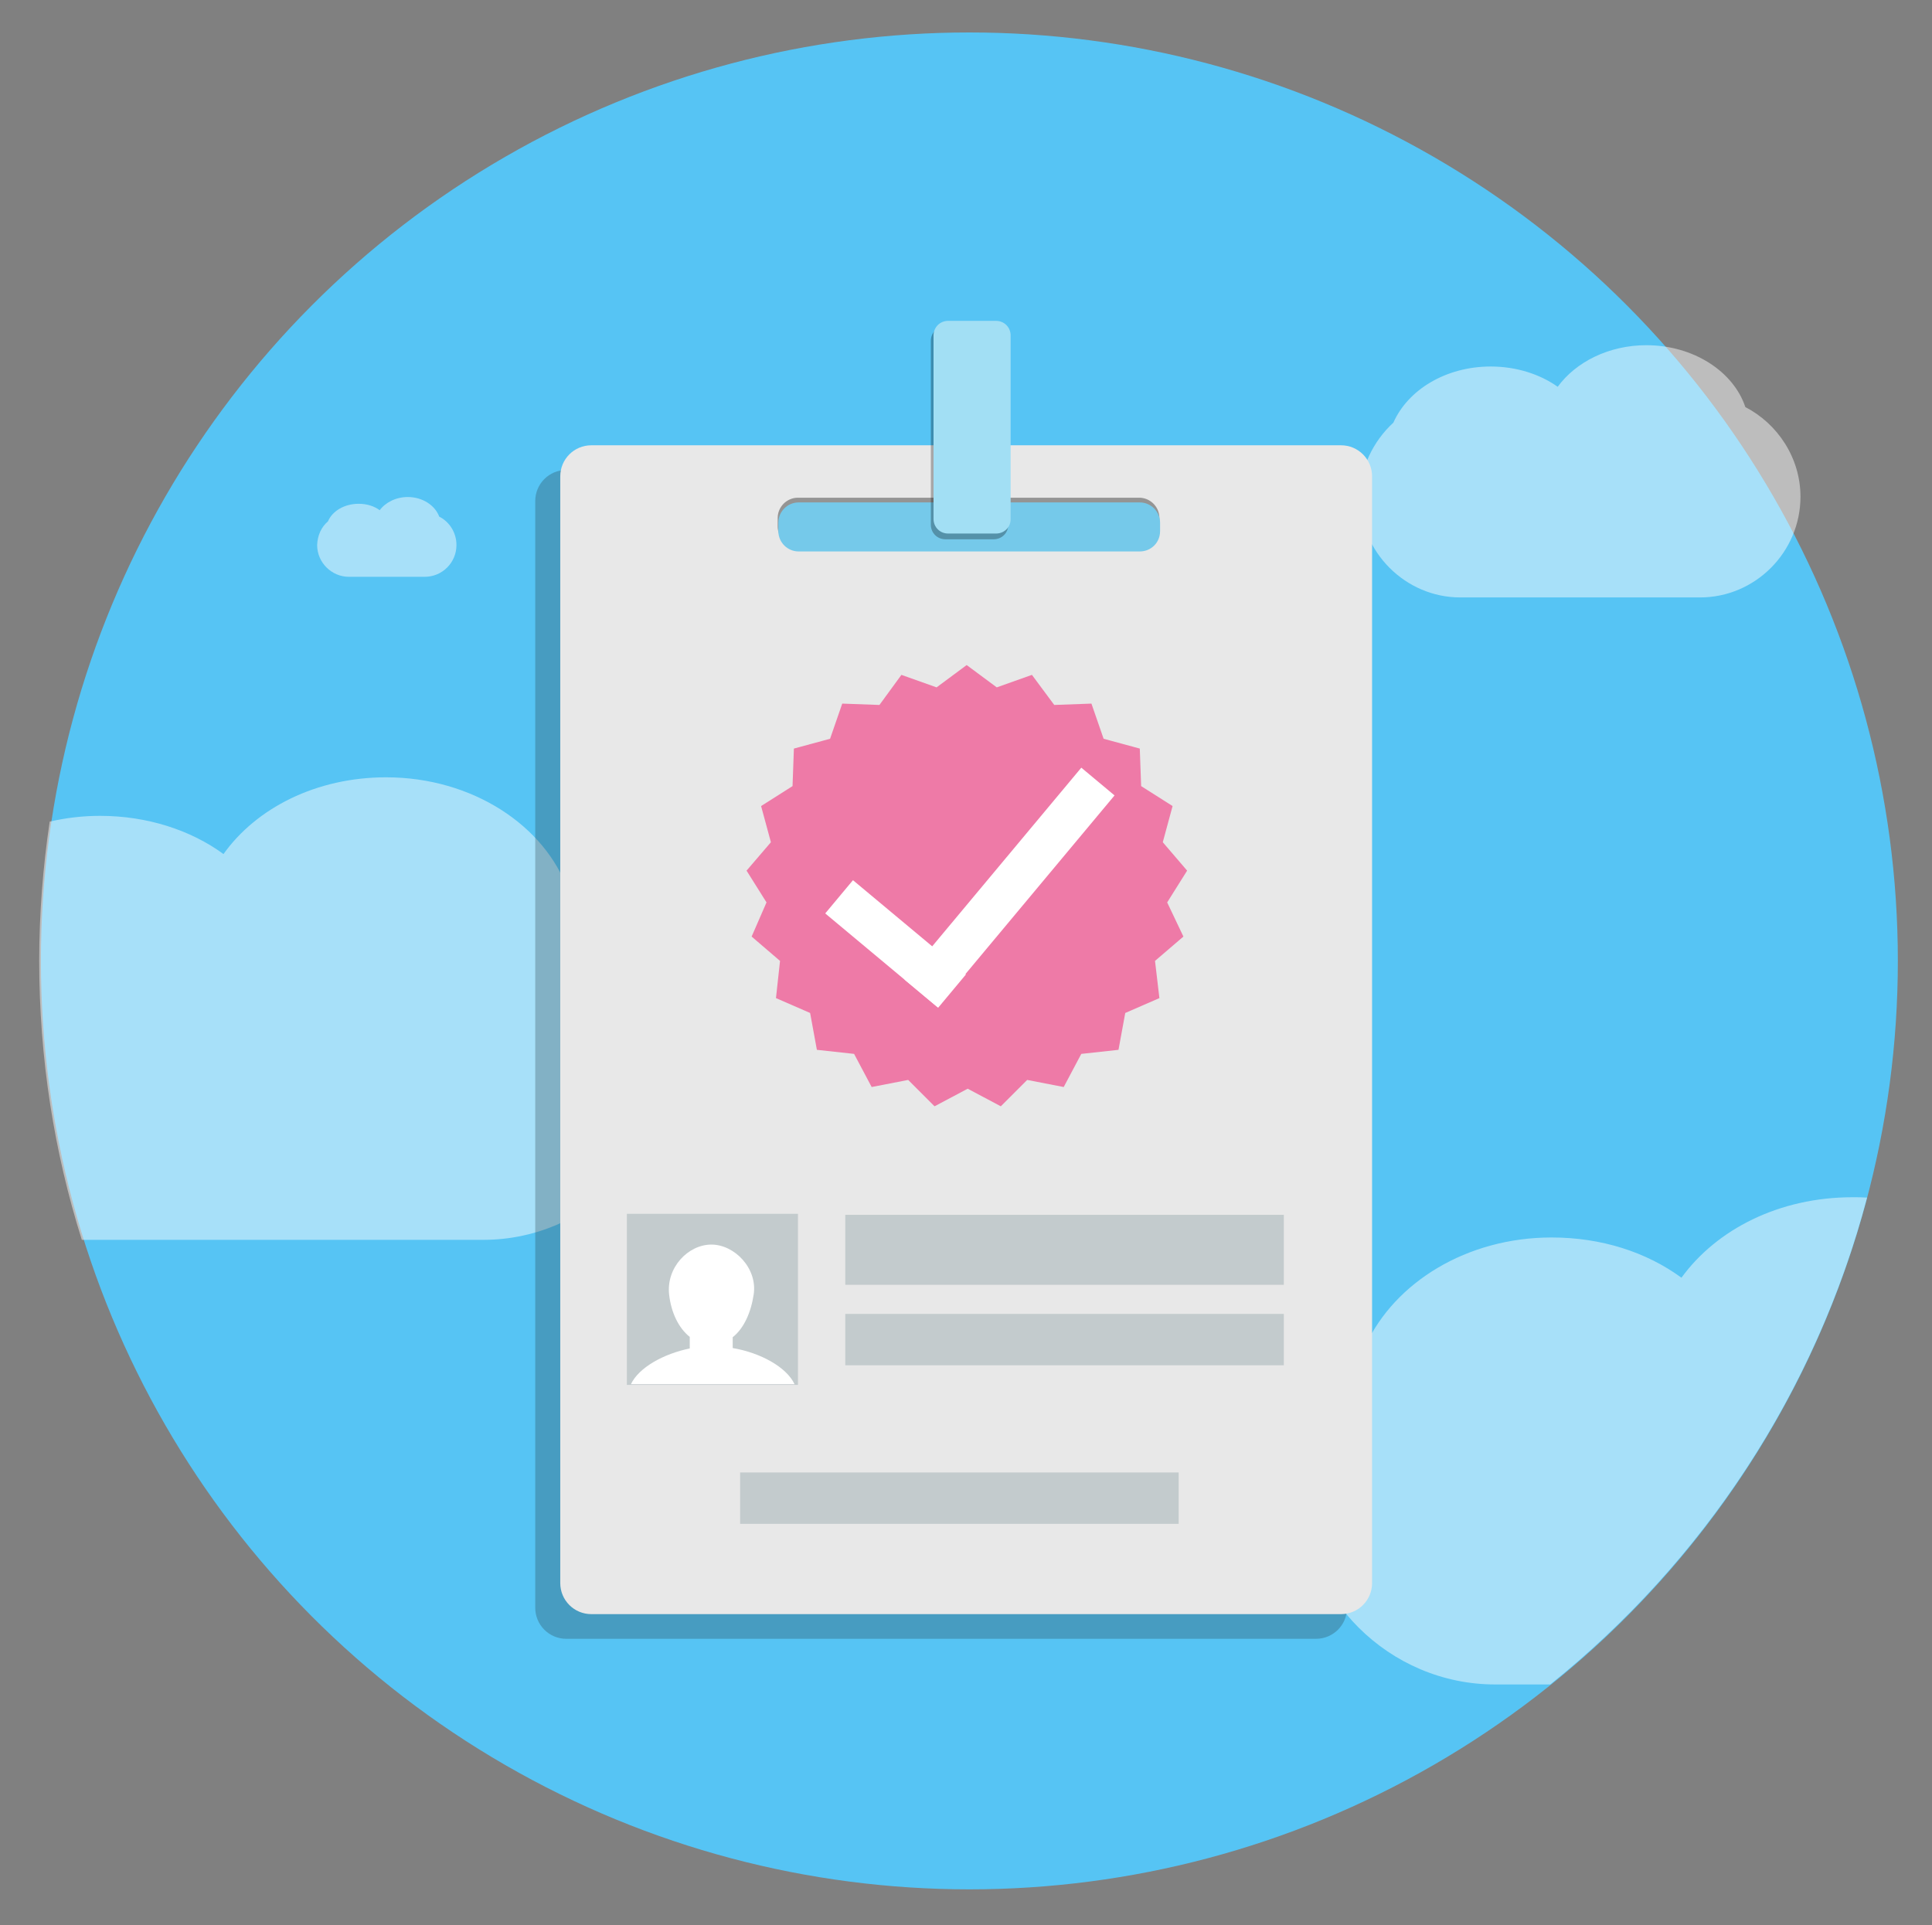 <?xml version="1.0" encoding="utf-8"?>
<!-- Generator: Adobe Illustrator 23.0.3, SVG Export Plug-In . SVG Version: 6.00 Build 0)  -->
<svg version="1.1" id="Ebene_1" xmlns="http://www.w3.org/2000/svg" xmlns:xlink="http://www.w3.org/1999/xlink" x="0px" y="0px"
	 viewBox="0 0 571.4 569.4" style="enable-background:new 0 0 571.4 569.4;" xml:space="preserve">
<rect x="0" y="0" width="571.4" height="569.4" fill="#808080" stroke="none"/>
<style type="text/css">
	.st0{fill:#EE7AA7;}
	.st1{fill:#72AF9E;}
	.st2{fill:#7CC5B2;}
	.st3{fill:#FCCB74;}
	.st4{fill:#E4B672;}
	.st5{fill:#FFFFFF;}
	.st6{fill:none;stroke:#FFFFFF;stroke-width:10;stroke-miterlimit:10;}
	.st7{fill:none;stroke:#FFFFFF;stroke-width:8.82;stroke-miterlimit:10;}
	.st8{opacity:0.48;fill:#FFFFFF;enable-background:new    ;}
	.st9{fill:#56C4F4;}
	.st10{fill:none;}
	.st11{fill:#D9EDF9;}
	.st12{fill:#EA5C95;stroke:#E94F8B;stroke-width:3;stroke-miterlimit:10;}
	.st13{fill:#1BB7D0;}
	.st14{opacity:0.28;fill:#22383F;}
	.st15{fill:#E8E8E8;}
	.st16{fill:#FFFFFF;stroke:#FFFFFF;stroke-width:3;stroke-miterlimit:10;}
	.st17{opacity:0.67;fill:#B2BEC1;}
	.st18{opacity:0.36;}
	.st19{fill:#75C9EA;}
	.st20{opacity:0.28;}
	.st21{fill:#A2DFF4;}
</style>
<g>
	<circle class="st9" cx="286.7" cy="284.2" r="274.6"/>
	<path class="st8" d="M412.1,125c4.3-9.7,15.5-16.6,28.8-16.6c7.6,0,14.6,2.3,19.8,6c5.4-7.4,15.2-12.3,26.2-12.3
		c14,0,25.8,7.8,29.3,18.3c9.5,4.9,16.3,15,16.3,26.5c0,16.4-13.4,29.8-29.7,29.8h-70.9c-16.3,0-29.7-13.5-29.7-29.8
		C402.2,138.5,406.1,130.5,412.1,125z"/>
	<path class="st8" d="M97,154.2c1.3-3.1,4.9-5.2,9.1-5.2c2.4,0,4.6,0.7,6.2,1.9c1.7-2.3,4.8-3.9,8.3-3.9c4.4,0,8.1,2.5,9.3,5.8
		c3,1.5,5.1,4.7,5.1,8.4c0,5.2-4.2,9.4-9.4,9.4h-22.4c-5.1,0-9.4-4.2-9.4-9.4C93.9,158.4,95,155.9,97,154.2z"/>
	<g>
		<path class="st10" d="M442.3,498.2c-31.3,0-57.3-25.7-57.3-57.5c0-17.1,7.6-32.3,19-42.8c8.5-18.5,29.9-31.9,55-31.9
			c14.7,0,28,4.3,38.4,11.9c10.4-14.3,28.9-23.8,50.7-23.8c1.4,0,2.9,0.1,4.3,0.1c5.9-22.4,9.1-45.9,9.1-70.2
			c0-151.6-122.9-274.6-274.6-274.6S12.2,132.4,12.2,284.1s122.9,274.6,274.6,274.6c65,0,124.8-22.6,171.8-60.4H442.3z"/>
		<path class="st8" d="M497.3,377.9c-10.4-7.6-23.7-11.9-38.4-11.9c-25.1,0-46.4,13.3-55,31.9c-11.4,10.5-19,25.7-19,42.8
			c0,31.9,26.1,57.5,57.3,57.5h16.3c45.1-36.2,78.5-86.4,93.7-144c-1.4-0.1-2.8-0.1-4.3-0.1C526.2,354.1,507.7,363.6,497.3,377.9z"
			/>
	</g>
	<g>
		<path class="st10" d="M286.3,9.5C148.7,9.5,34.7,110.8,14.8,242.9c4.7-1.1,9.7-1.7,14.9-1.7c13.9,0,26.8,4.2,36.5,11.3
			c9.7-13.6,27.4-22.7,48.1-22.7c25.5,0,47.1,14.3,53.9,33.7c17.8,9.1,29.7,27.5,29.7,48.6c0,30.1-24.5,54.4-54.6,54.4H24.4
			c35,111.3,139.1,192,261.9,192c151.6,0,274.6-122.9,274.6-274.6S438,9.5,286.3,9.5z"/>
		<path class="st8" d="M197.8,312.2c0-21.1-11.9-39.5-29.7-48.6c-6.8-19.4-28.4-33.7-53.9-33.7c-20.7,0-38.4,9.1-48.1,22.7
			c-9.7-7.1-22.6-11.3-36.5-11.3c-5.2,0-10.1,0.6-14.9,1.7c-2,13.4-3.1,27.2-3.1,41.2c0,28.8,4.4,56.5,12.6,82.5h118.9
			C173.3,366.6,197.8,342.3,197.8,312.2z"/>
	</g>
</g>
<g>
	<path class="st14" d="M389.2,484.7H167.5c-5.1,0-9.2-4.1-9.2-9.2V148.2c0-5.1,4.1-9.2,9.2-9.2h221.7c5.1,0,9.2,4.1,9.2,9.2v327.3
		C398.4,480.6,394.3,484.7,389.2,484.7z"/>
	<g>
		<path class="st15" d="M396.6,477.4H174.9c-5.1,0-9.2-4.1-9.2-9.2V140.9c0-5.1,4.1-9.2,9.2-9.2h221.7c5.1,0,9.2,4.1,9.2,9.2v327.3
			C405.8,473.3,401.7,477.4,396.6,477.4z"/>
		<path class="st0" d="M342.9,295.2l-10.1,4.4l-2,10.9l-11,1.2l-5.2,9.8l-10.8-2.1l-7.8,7.8l-9.8-5.2l-9.8,5.2l-7.8-7.8l-10.8,2.1
			l-5.2-9.8l-11-1.2l-2-10.9l-10.1-4.4l1.2-11l-8.4-7.2l4.4-10.1l-5.9-9.4l7.2-8.4l-2.9-10.7l9.3-5.9l0.4-11.1l10.7-2.9l3.6-10.4
			l11,0.4l6.5-8.9l10.4,3.7l8.9-6.6l8.9,6.6l10.4-3.7l6.6,8.9l11-0.4l3.6,10.4l10.7,2.9l0.4,11.1l9.3,5.9l-2.9,10.7l7.2,8.4
			l-5.9,9.4L350,277l-8.4,7.2L342.9,295.2z M342.9,295.2"/>
		<g>
			
				<rect x="259.8" y="258.9" transform="matrix(0.641 -0.768 0.768 0.641 -119.188 303.538)" class="st16" width="9.8" height="40.5"/>
			
				<rect x="259.1" y="257.5" transform="matrix(0.641 -0.768 0.768 0.641 -94.232 323.46)" class="st16" width="78.6" height="9.8"/>
		</g>
		<rect x="185.4" y="359" class="st17" width="50.6" height="50.6"/>
		<rect x="250" y="359.3" class="st17" width="129.7" height="20.7"/>
		<rect x="250" y="388.6" class="st17" width="129.7" height="15.2"/>
		<rect x="218.9" y="435.5" class="st17" width="129.7" height="15.2"/>
		<path class="st18" d="M336.9,161.7H236c-3.3,0-6-2.7-6-6v-2.5c0-3.3,2.7-6,6-6h100.9c3.3,0,6,2.7,6,6v2.5
			C342.9,159,340.2,161.7,336.9,161.7z"/>
		<path class="st19" d="M337.1,163.1H236.2c-3.3,0-6-2.7-6-6v-2.5c0-3.3,2.7-6,6-6h100.9c3.3,0,6,2.7,6,6v2.5
			C343.1,160.5,340.4,163.1,337.1,163.1z"/>
	</g>
	<path class="st20" d="M293.9,159.5h-14.3c-2.4,0-4.3-1.9-4.3-4.3v-54.4c0-2.4,1.9-4.3,4.3-4.3h14.3c2.4,0,4.3,1.9,4.3,4.3v54.4
		C298.2,157.6,296.3,159.5,293.9,159.5z"/>
	<path class="st21" d="M294.6,157.8h-14.2c-2.4,0-4.3-1.9-4.3-4.3V99.2c0-2.4,1.9-4.3,4.3-4.3h14.2c2.4,0,4.3,1.9,4.3,4.3v54.2
		C299,155.9,297,157.8,294.6,157.8z"/>
	<path class="st5" d="M204.1,398.8c-7.9,1.6-15.2,5.7-17.5,10.6h48.4c-2.4-5.1-10.1-9.3-18.3-10.7v-2.9c0-0.1,0-0.2,0-0.3
		c3.3-2.6,5.4-7.3,6.2-12.6c1.2-7.7-5.6-14.8-12.5-14.8c-6.9,0-13.4,6.8-12.5,14.8c0.6,5.3,2.8,9.9,6.1,12.5c0,0.1,0,0.2,0,0.4
		V398.8z"/>
</g>
</svg>
